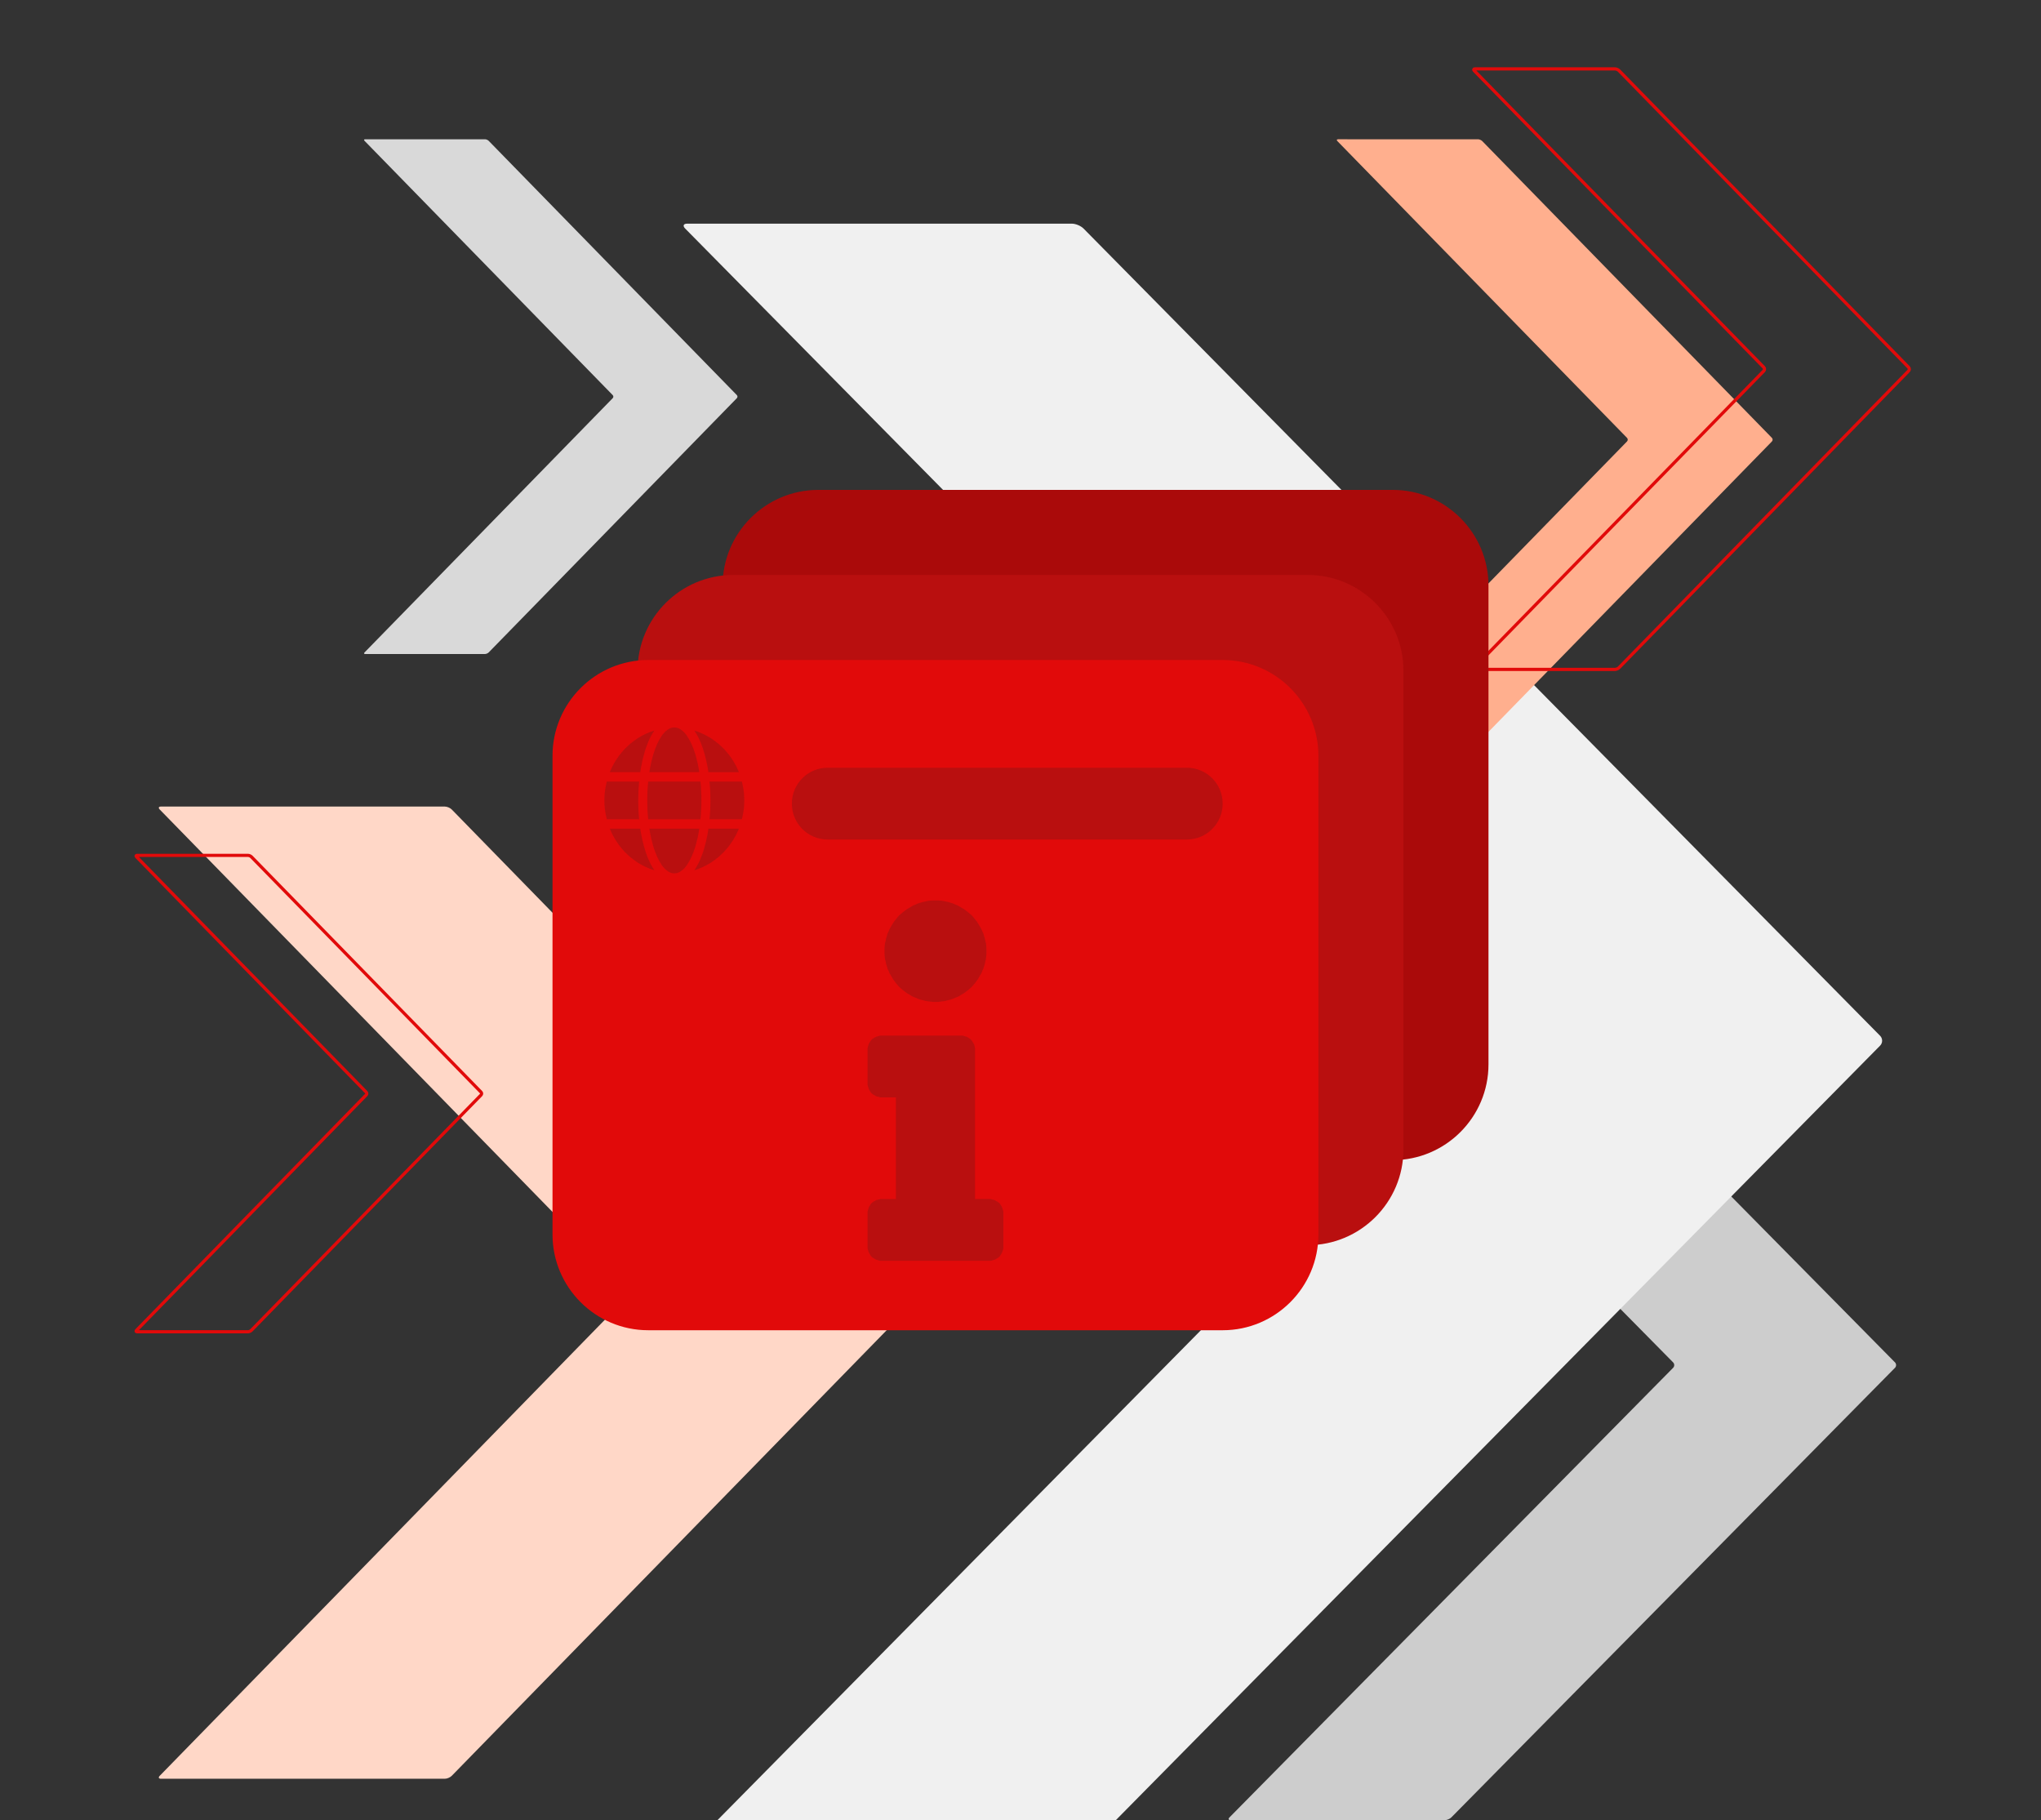 <?xml version="1.0" encoding="UTF-8"?>
<svg xmlns="http://www.w3.org/2000/svg" xmlns:xlink="http://www.w3.org/1999/xlink" version="1.1" id="Pillar_Pages" x="0px" y="0px" viewBox="0 0 480 428" style="enable-background:new 0 0 480 428;" xml:space="preserve">
<rect x="0" y="0" width="480" height="428" fill="#333333" stroke="none"/>
<style type="text/css">
	.st0{fill:#CDCDCD;}
	.st1{fill:#F0F0F0;}
	.st2{fill:#FFD7C7;}
	.st3{fill:#D9D9D9;}
	.st4{fill:none;stroke:#E10A0A;stroke-width:0.75;stroke-miterlimit:10;}
	.st5{fill:#FFAF8E;}
	.st6{fill:#AA0A0A;}
	.st7{fill:#B90F0F;}
	.st8{fill:#E10A0A;}
</style>
<path id="_x33__00000178174972212274767820000001586207372219239610_" class="st0" d="M445.659,320.358L341.326,214.643  c-0.343-0.355-1.036-0.643-1.528-0.643h-50.386c-0.492,0-0.615,0.288-0.265,0.643L393.48,320.358c0.35,0.353,0.35,0.931,0,1.283  L289.147,427.355c-0.35,0.355-0.227,0.645,0.265,0.645h50.386c0.492,0,1.185-0.29,1.528-0.645L445.659,321.64  C446.008,321.289,446.008,320.711,445.659,320.358"></path>
<path id="_x32__00000103248053657547089460000017119421879039418497_" class="st1" d="M442.168,243.568L254.83,53.746  c-0.623-0.635-1.861-1.153-2.751-1.153h-90.468c-0.889,0-1.101,0.518-0.472,1.153l187.332,189.823c0.63,0.633,0.63,1.673,0,2.305  L168.733,428h93.691l179.743-182.127C442.791,245.242,442.791,244.202,442.168,243.568z"></path>
<path id="_x31__Orange_00000052078914992609118250000008277608316194556552_" class="st2" d="M216.479,303.278L106.24,190.346  c-0.368-0.378-1.096-0.685-1.616-0.685H37.837c-0.521,0-0.646,0.307-0.278,0.685l110.24,112.932c0.369,0.376,0.369,0.996,0,1.372  L37.56,417.581c-0.368,0.378-0.243,0.687,0.278,0.687h66.786c0.521,0,1.248-0.31,1.616-0.687L216.48,304.65  C216.849,304.274,216.849,303.655,216.479,303.278"></path>
<path id="_x31__00000158008742329701602010000004993973504476934846_" class="st3" d="M173.29,92.905l-58.367-59.792  c-0.193-0.199-0.58-0.363-0.855-0.363H85.88c-0.282,0-0.346,0.163-0.153,0.363l58.367,59.792c0.199,0.199,0.199,0.528,0,0.726  l-58.367,59.792c-0.193,0.199-0.129,0.364,0.153,0.364h28.188c0.274,0,0.661-0.165,0.855-0.364L173.29,93.63  C173.483,93.432,173.483,93.104,173.29,92.905"></path>
<path id="_x31__Outline_00000055666646640375444700000003236034947681429377_" class="st4" d="M113.128,256.813L59.12,201.476  c-0.178-0.185-0.536-0.336-0.791-0.336H32.244c-0.255,0-0.315,0.151-0.136,0.336l54.008,55.337c0.185,0.185,0.185,0.487,0,0.672  l-54.008,55.337c-0.179,0.186-0.119,0.337,0.136,0.337h26.084c0.256,0,0.614-0.151,0.791-0.337l54.008-55.337  C113.313,257.3,113.313,256.997,113.128,256.813z"></path>
<path id="_x32__Orange_00000031897660632747325080000009267234959650594206_" class="st5" d="M416.712,102.961L348.59,33.173  c-0.228-0.233-0.678-0.424-1.003-0.424H314.69c-0.325,0-0.401,0.19-0.174,0.424l68.122,69.788c0.228,0.233,0.228,0.615,0,0.847  l-68.122,69.788c-0.228,0.233-0.151,0.425,0.174,0.425h32.898c0.325,0,0.775-0.192,1.003-0.425l68.122-69.788  C416.94,103.576,416.94,103.194,416.712,102.961"></path>
<path id="_x32__Outline_00000100344459413134804520000002117450890645493159_" class="st4" d="M448.86,86.38l-68.083-69.76  c-0.228-0.233-0.679-0.424-1.004-0.424h-32.881c-0.319,0-0.401,0.19-0.174,0.424l68.09,69.76c0.228,0.233,0.228,0.615,0,0.847  l-68.09,69.76c-0.228,0.233-0.146,0.425,0.174,0.425h32.881c0.325,0,0.776-0.192,1.004-0.425l68.083-69.76  C449.088,86.995,449.088,86.613,448.86,86.38z"></path>
<g id="Pillar_Pages_Icon">
	<path class="st6" d="M169.94,137.713c0-12.418,10.097-22.515,22.515-22.515h135.089c12.418,0,22.515,10.097,22.515,22.515v112.574   c0,12.418-10.097,22.515-22.515,22.515H192.455c-12.418,0-22.515-10.097-22.515-22.515V137.713z"></path>
	<path class="st7" d="M149.94,157.713c0-12.418,10.097-22.515,22.515-22.515h135.089c12.418,0,22.515,10.097,22.515,22.515v112.574   c0,12.418-10.097,22.515-22.515,22.515H172.455c-12.418,0-22.515-10.097-22.515-22.515V157.713z"></path>
	<path class="st8" d="M129.94,177.713c0-12.418,10.097-22.515,22.515-22.515h135.089c12.418,0,22.515,10.097,22.515,22.515v112.574   c0,12.418-10.097,22.515-22.515,22.515H152.455c-12.418,0-22.515-10.097-22.515-22.515V177.713z M287.545,188.97   c0-4.679-3.764-8.443-8.443-8.443h-84.431c-4.679,0-8.443,3.764-8.443,8.443s3.764,8.443,8.443,8.443h84.431   C283.78,197.413,287.545,193.649,287.545,188.97z"></path>
	<path class="st7" d="M226.009,243.516h-18.647h-0.33l-0.33,0.072l-0.328,0.111l-0.293,0.072l-0.293,0.146l-0.293,0.183   l-0.256,0.148l-0.256,0.217l-0.219,0.256l-0.146,0.256l-0.185,0.291l-0.146,0.293l-0.074,0.254l-0.111,0.367l-0.072,0.328v0.328   v7.892v0.328l0.072,0.328l0.111,0.328l0.074,0.293l0.146,0.291l0.185,0.291l0.146,0.256l0.219,0.256l0.256,0.182l0.256,0.183   l0.293,0.146l0.293,0.185l0.293,0.072l0.328,0.072l0.33,0.111h0.33h3.333v23.888h-3.333h-0.33l-0.33,0.109l-0.328,0.076   l-0.293,0.072l-0.293,0.183l-0.293,0.146l-0.256,0.183l-0.256,0.183l-0.219,0.254l-0.146,0.256l-0.185,0.293l-0.146,0.291   l-0.074,0.293l-0.111,0.33l-0.072,0.328v0.328v7.889v0.328l0.072,0.365l0.111,0.328l0.074,0.256l0.146,0.291l0.185,0.293   l0.146,0.256l0.219,0.254l0.256,0.219l0.256,0.148l0.293,0.183l0.293,0.146l0.293,0.074l0.328,0.109l0.33,0.074h0.33h25.276h0.33   l0.33-0.074l0.328-0.109l0.293-0.074l0.293-0.146l0.293-0.183l0.256-0.148l0.256-0.219l0.219-0.254l0.146-0.256l0.185-0.293   l0.148-0.291l0.072-0.256l0.111-0.328l0.072-0.365v-8.546l-0.072-0.328l-0.111-0.33l-0.072-0.293l-0.148-0.291l-0.185-0.293   l-0.146-0.256l-0.219-0.254l-0.256-0.183l-0.256-0.183l-0.293-0.146l-0.293-0.183l-0.293-0.072l-0.328-0.076l-0.33-0.109h-0.33   h-3.333v-35.102v-0.328l-0.074-0.328l-0.072-0.367l-0.074-0.254l-0.183-0.293l-0.185-0.291l-0.146-0.256l-0.219-0.256l-0.256-0.217   l-0.222-0.148l-0.293-0.183l-0.293-0.146l-0.293-0.072l-0.328-0.111l-0.33-0.072L226.009,243.516L226.009,243.516z    M219.377,211.738l-0.587,0.035l-0.621,0.074l-0.587,0.146l-0.587,0.111l-0.584,0.183l-0.515,0.146l-0.55,0.254l-0.55,0.219   l-0.513,0.293l-0.474,0.291l-0.515,0.291l-0.439,0.332l-0.476,0.363l-0.441,0.365l-0.439,0.367l-0.367,0.402l-0.365,0.474   l-0.365,0.437l-0.33,0.476l-0.293,0.476l-0.293,0.513l-0.293,0.508l-0.219,0.513l-0.256,0.548l-0.146,0.548l-0.185,0.584   l-0.109,0.584l-0.148,0.548l-0.072,0.621l-0.037,0.584v0.621v0.619l0.037,0.587l0.072,0.621l0.148,0.584l0.109,0.582l0.185,0.584   l0.146,0.513l0.256,0.548l0.219,0.548l0.293,0.476l0.293,0.508l0.293,0.513l0.33,0.439l0.365,0.476l0.365,0.437l0.367,0.402   l0.439,0.402l0.441,0.365l0.476,0.365l0.439,0.33l0.515,0.291l0.474,0.291l0.513,0.293l0.55,0.183l0.55,0.256l0.515,0.18   l0.584,0.148l0.587,0.146l0.587,0.111l0.621,0.072l0.587,0.072h0.624h0.621l0.587-0.072l0.624-0.072l0.587-0.111l0.584-0.146   l0.587-0.148l0.513-0.18l0.55-0.256l0.55-0.183l0.513-0.293l0.476-0.291l0.513-0.291l0.439-0.33l0.478-0.365l0.439-0.365   l0.441-0.402l0.365-0.402l0.365-0.437l0.365-0.476l0.33-0.439l0.293-0.513l0.296-0.508l0.291-0.476l0.219-0.548l0.256-0.548   l0.148-0.513l0.183-0.584l0.111-0.582l0.146-0.584l0.074-0.621l0.037-0.587v-0.619v-0.621l-0.037-0.584l-0.074-0.621l-0.146-0.548   l-0.111-0.584l-0.183-0.584l-0.148-0.548l-0.256-0.548l-0.219-0.513l-0.291-0.508l-0.296-0.513l-0.293-0.476l-0.33-0.476   l-0.365-0.437l-0.365-0.474l-0.365-0.402l-0.441-0.367l-0.439-0.365l-0.478-0.363l-0.439-0.332l-0.513-0.291l-0.476-0.291   l-0.513-0.293l-0.55-0.219l-0.55-0.254l-0.513-0.146l-0.587-0.183l-0.584-0.111l-0.587-0.146l-0.624-0.074l-0.587-0.035H219.377z"></path>
	<path class="st7" d="M143.407,194.852l0.186,0.435l0.202,0.435l0.201,0.434l0.218,0.419l0.232,0.402l0.232,0.402l0.248,0.403   l0.263,0.37l0.263,0.387l0.279,0.386l0.294,0.354l0.295,0.354l0.294,0.338l0.31,0.354l0.34,0.322l0.326,0.307l0.34,0.321   l0.341,0.306l0.372,0.274l0.356,0.29l0.372,0.257l0.372,0.274l0.387,0.258l0.403,0.225l0.387,0.225l0.404,0.209l0.418,0.21   l0.434,0.193l0.402,0.177l0.434,0.177l0.449,0.145l0.434,0.145l-0.295-0.45l-0.279-0.467l-0.279-0.515l-0.263-0.516l-0.248-0.563   l-0.247-0.564l-0.218-0.611l-0.217-0.596l-0.186-0.644l-0.202-0.644l-0.17-0.676l-0.17-0.677l-0.155-0.708l-0.139-0.709   l-0.14-0.724l-0.108-0.724L143.407,194.852L143.407,194.852z M152.719,194.852l0.201,1.144l0.218,1.095l0.263,1.031l0.124,0.498   l0.139,0.483l0.156,0.467l0.155,0.451l0.154,0.45l0.186,0.419l0.171,0.418l0.17,0.387l0.186,0.37l0.186,0.355l0.201,0.354   l0.202,0.306l0.186,0.322l0.202,0.273l0.217,0.258l0.217,0.241l0.217,0.225l0.232,0.194l0.218,0.177l0.232,0.161l0.233,0.129   l0.232,0.113l0.248,0.096l0.232,0.049l0.248,0.032l0.248,0.016l0.247-0.016l0.248-0.032l0.232-0.049l0.248-0.096l0.233-0.113   l0.232-0.129l0.232-0.161l0.218-0.177l0.232-0.194l0.217-0.225l0.217-0.241l0.217-0.258l0.202-0.273l0.186-0.322l0.202-0.306   l0.201-0.354l0.186-0.355l0.186-0.37l0.186-0.387l0.156-0.418l0.186-0.419l0.155-0.45l0.154-0.451l0.156-0.467l0.14-0.483   l0.124-0.498l0.263-1.031l0.218-1.095l0.201-1.144H152.719z M166.601,194.852l-0.108,0.724l-0.124,0.724l-0.155,0.709l-0.14,0.708   l-0.17,0.677l-0.186,0.676l-0.171,0.644l-0.201,0.644l-0.218,0.596l-0.232,0.611l-0.233,0.564l-0.248,0.563l-0.263,0.516   l-0.294,0.515l-0.279,0.467l-0.295,0.45l0.449-0.145l0.434-0.145l0.434-0.177L165.02,204l0.418-0.193l0.418-0.21l0.403-0.209   l0.387-0.225l0.403-0.225l0.387-0.258l0.372-0.274l0.388-0.257l0.34-0.29l0.372-0.274l0.341-0.306l0.34-0.321l0.326-0.307   l0.34-0.322l0.31-0.354l0.295-0.338l0.294-0.354l0.294-0.354l0.279-0.386l0.263-0.387l0.263-0.37l0.248-0.403l0.232-0.402   l0.232-0.402l0.218-0.419l0.202-0.434l0.201-0.435l0.186-0.435h-7.171V194.852z M142.695,183.787l-0.109,0.532l-0.124,0.547   l-0.093,0.547l-0.077,0.531l-0.077,0.58l-0.047,0.547l-0.015,0.579l-0.016,0.564l0.016,0.563l0.015,0.58l0.047,0.548l0.077,0.579   l0.077,0.531l0.093,0.548l0.124,0.547l0.109,0.532h7.622l-0.108-1.095l-0.062-1.111l-0.031-1.111l-0.015-1.111l0.015-1.111   l0.031-1.111l0.077-1.111l0.093-1.095L142.695,183.787L142.695,183.787z M152.44,183.787l-0.092,1.079l-0.078,1.079l-0.031,1.128   l-0.016,1.144l0.016,1.144l0.031,1.128l0.078,1.079l0.092,1.079h12.287l0.108-1.079l0.063-1.079l0.046-1.128l0.016-1.144   l-0.016-1.144l-0.046-1.128l-0.063-1.079l-0.108-1.079H152.44z M166.864,183.787l0.093,1.095l0.078,1.111l0.031,1.111l0.015,1.111   l-0.015,1.111l-0.031,1.111l-0.078,1.111l-0.093,1.095h7.608l0.124-0.532l0.124-0.547l0.093-0.548l0.078-0.531l0.076-0.579   l0.031-0.548l0.031-0.58l0.015-0.563l-0.015-0.564l-0.031-0.579l-0.031-0.547l-0.076-0.58l-0.078-0.531l-0.093-0.547l-0.124-0.547   l-0.109-0.532L166.864,183.787L166.864,183.787z M153.447,171.932l-0.434,0.145l-0.434,0.177l-0.418,0.178l-0.418,0.193   l-0.418,0.209l-0.404,0.209l-0.387,0.226l-0.403,0.225l-0.387,0.257l-0.372,0.274L149,174.283l-0.356,0.289l-0.372,0.274   l-0.341,0.306l-0.34,0.322l-0.326,0.306l-0.34,0.322l-0.31,0.354l-0.294,0.338l-0.295,0.354l-0.294,0.354l-0.279,0.387   l-0.263,0.387l-0.263,0.37l-0.248,0.402l-0.232,0.403l-0.232,0.402l-0.218,0.418l-0.201,0.435l-0.202,0.435l-0.186,0.434h7.174   l0.108-0.724l0.14-0.725l0.139-0.708l0.14-0.709l0.17-0.676l0.186-0.677l0.171-0.644l0.202-0.644l0.217-0.596l0.233-0.612   l0.232-0.563l0.248-0.564l0.263-0.515l0.294-0.515l0.279-0.467l0.295-0.451L153.447,171.932z M163.58,172.238l0.279,0.467   l0.279,0.515l0.263,0.515l0.248,0.564l0.248,0.563l0.217,0.612l0.217,0.596l0.186,0.644l0.202,0.644l0.17,0.677l0.17,0.676   l0.155,0.709l0.139,0.708l0.14,0.725l0.108,0.724h7.174l-0.186-0.434l-0.201-0.435l-0.202-0.435l-0.218-0.418l-0.232-0.402   l-0.232-0.403l-0.248-0.402l-0.263-0.37l-0.263-0.387l-0.279-0.387l-0.294-0.354l-0.294-0.354l-0.295-0.338l-0.31-0.354   l-0.34-0.322l-0.326-0.306l-0.34-0.322l-0.341-0.306l-0.372-0.274l-0.357-0.289l-0.372-0.258l-0.372-0.274l-0.387-0.257   l-0.403-0.225l-0.387-0.226l-0.403-0.209l-0.418-0.209l-0.434-0.193l-0.402-0.178l-0.434-0.177l-0.449-0.145l-0.434-0.145   L163.58,172.238z M158.591,171.062l-0.248,0.016l-0.248,0.032l-0.232,0.048l-0.248,0.097l-0.232,0.112l-0.233,0.13l-0.232,0.16   l-0.218,0.177l-0.232,0.193l-0.217,0.226l-0.217,0.241l-0.217,0.258l-0.202,0.274l-0.186,0.322l-0.202,0.306l-0.201,0.354   l-0.186,0.354l-0.186,0.371l-0.17,0.386l-0.171,0.418l-0.186,0.419l-0.154,0.451l-0.155,0.45l-0.156,0.467l-0.139,0.484   l-0.124,0.499l-0.263,1.031l-0.218,1.095l-0.201,1.143h11.743l-0.201-1.143l-0.218-1.095l-0.263-1.031l-0.124-0.499l-0.14-0.484   l-0.156-0.467l-0.154-0.45l-0.155-0.451l-0.186-0.419l-0.156-0.418l-0.186-0.386l-0.186-0.371l-0.186-0.354l-0.201-0.354   l-0.202-0.306l-0.186-0.322l-0.202-0.274l-0.217-0.258l-0.217-0.241l-0.217-0.226l-0.232-0.193l-0.218-0.177l-0.232-0.16   l-0.232-0.13l-0.233-0.112l-0.248-0.097l-0.232-0.048l-0.248-0.032L158.591,171.062z"></path>
</g>
</svg>
